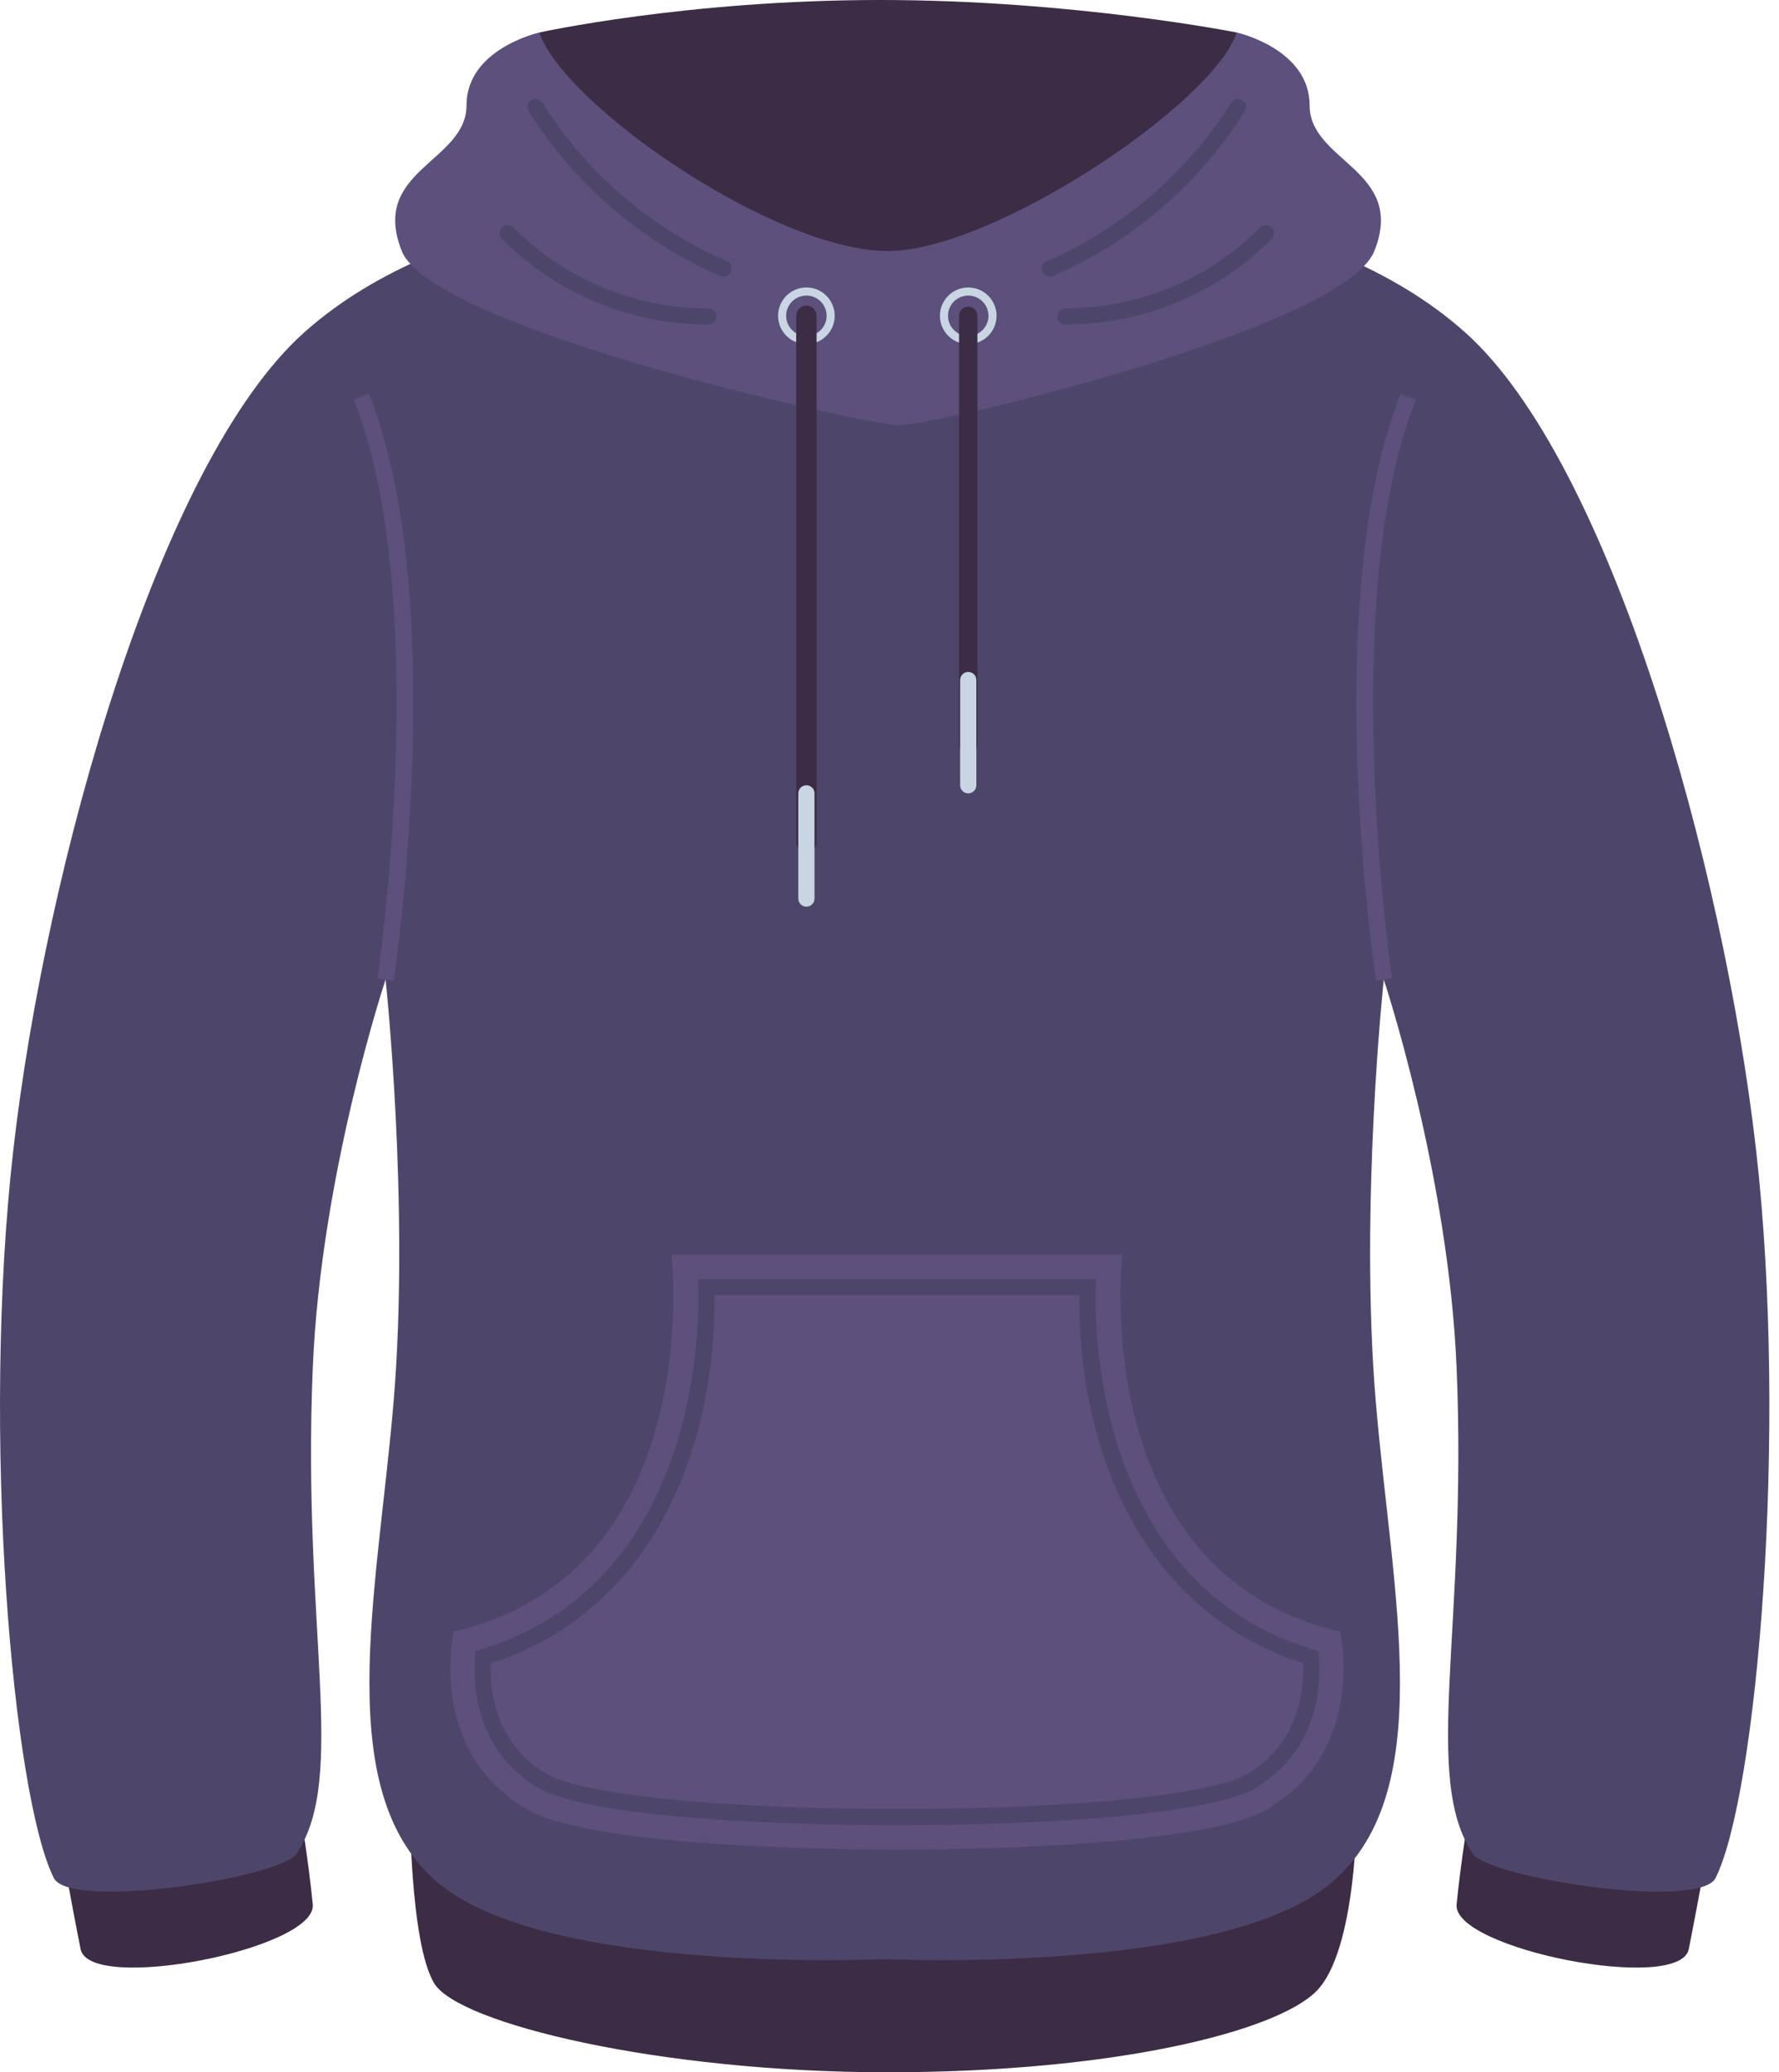 <?xml version="1.0" encoding="UTF-8"?> <svg xmlns="http://www.w3.org/2000/svg" width="79" height="92" viewBox="0 0 79 92" fill="none"> <path d="M18.201 80.141C18.201 80.141 18.201 86.25 19.279 88.047C20.357 89.844 29.341 92 39.403 92C49.465 92 56.652 90.203 58.449 88.406C60.246 86.61 60.246 80.501 60.246 80.501L18.201 80.141Z" fill="#3D2C45"></path> <path d="M23.951 1.443C23.951 1.443 30.485 0 39.077 0C47.668 0 54.921 1.443 54.921 1.443C54.921 1.443 54.496 13.301 39.403 14.379C24.31 15.457 23.951 1.443 23.951 1.443Z" fill="#3D2C45"></path> <path d="M2.39 80.188C2.39 80.188 3.183 84.55 3.579 86.533C3.976 88.515 14.081 86.523 13.889 84.55C13.53 80.86 12.452 75.47 12.452 75.47L2.39 80.188Z" fill="#3D2C45"></path> <path d="M30.419 8.989C30.419 8.989 19.998 8.989 13.53 14.739C7.061 20.488 2.03 38.456 0.593 51.034C-0.844 63.611 0.557 79.711 2.39 83.376C3.108 84.813 12.452 83.376 13.17 82.297C15.443 78.888 13.406 72.315 13.889 60.736C14.248 52.112 17.123 43.487 17.123 43.487C17.123 43.487 18.201 53.549 17.483 62.174C16.764 70.798 14.608 79.782 19.639 83.735C24.67 87.688 39.403 86.969 39.403 86.969V16.895V11.864L30.419 8.989Z" fill="#4E466A"></path> <path d="M76.183 80.188C76.183 80.188 75.39 84.55 74.993 86.533C74.597 88.515 64.492 86.523 64.684 84.55C65.043 80.86 66.121 75.47 66.121 75.47L76.183 80.188Z" fill="#3D2C45"></path> <path d="M77.98 51.034C76.542 38.456 71.511 20.488 65.043 14.739C58.575 8.989 48.153 8.989 48.153 8.989L39.169 11.864V16.895V86.969C39.169 86.969 53.903 87.688 58.934 83.735C63.965 79.782 61.809 70.798 61.09 62.173C60.371 53.549 61.449 43.487 61.449 43.487C61.449 43.487 64.324 52.111 64.684 60.736C65.166 72.315 63.13 78.888 65.402 82.297C66.121 83.375 75.464 84.813 76.183 83.375C78.015 79.711 79.417 63.611 77.98 51.034Z" fill="#4E466A"></path> <path d="M39.095 0.001C39.103 0.002 39.105 0.002 39.095 0.001V0.001Z" fill="#5D507D"></path> <path d="M39.077 0C39.088 0.001 39.092 0.001 39.096 0.001C39.088 0.001 39.077 0 39.077 0Z" fill="#5D507D"></path> <path d="M39.059 0.001C39.05 0.002 39.051 0.002 39.059 0.001V0.001Z" fill="#5D507D"></path> <path d="M39.078 0C39.078 0 39.067 0.001 39.059 0.001C39.063 0.001 39.066 0.001 39.078 0Z" fill="#5D507D"></path> <path d="M58.156 4.677C58.156 2.162 54.921 1.443 54.921 1.443C53.86 4.626 44.075 11.145 39.436 11.145C34.372 11.145 25.012 4.626 23.951 1.443C23.951 1.443 20.716 2.161 20.716 4.677C20.716 7.192 16.404 7.552 17.842 11.145C19.199 14.538 37.939 18.77 39.959 18.888C41.978 18.77 59.673 14.538 61.03 11.145C62.468 7.552 58.156 7.192 58.156 4.677Z" fill="#5D507D"></path> <path d="M59.514 72.439C48.223 69.814 49.836 55.705 49.836 55.705H39.905H39.755H29.823C29.823 55.705 31.436 69.814 20.146 72.439C20.146 72.439 18.936 77.688 23.372 80.313C25.489 81.566 32.292 82.071 39.351 82.114L39.351 82.118C39.51 82.118 39.67 82.117 39.829 82.117C39.989 82.117 40.148 82.118 40.308 82.118V82.114C47.367 82.071 54.17 81.566 56.287 80.313C60.723 77.688 59.514 72.439 59.514 72.439Z" fill="#5D507D"></path> <path d="M39.68 81.039L39.356 81.037C31.355 80.987 25.584 80.37 23.921 79.385C21.225 77.79 20.986 75.048 21.084 73.555L21.1 73.307L21.337 73.235C30.877 70.328 31.062 59.328 31.003 57.153L30.993 56.783H48.666L48.656 57.153C48.597 59.328 48.783 70.328 58.322 73.235L58.56 73.307L58.576 73.555C58.674 75.047 58.435 77.79 55.739 79.385C54.075 80.37 48.304 80.987 40.302 81.037L39.68 81.039ZM21.789 73.847C21.746 75.212 22.06 77.449 24.287 78.767C25.435 79.447 30.073 80.261 39.362 80.317H40.298C49.586 80.261 54.224 79.447 55.372 78.767C57.6 77.449 57.914 75.212 57.87 73.847C50.426 71.435 47.857 63.919 47.931 57.502H31.729C31.802 63.919 29.233 71.435 21.789 73.847Z" fill="#4E466A"></path> <path d="M17.479 43.54L16.768 43.434C16.793 43.266 19.227 26.537 15.712 17.747L16.379 17.48C19.967 26.451 17.582 42.846 17.479 43.54Z" fill="#5D507D"></path> <path d="M61.106 43.54C61.002 42.846 58.617 26.451 62.206 17.48L62.873 17.747C59.357 26.537 61.791 43.266 61.817 43.434L61.106 43.54Z" fill="#5D507D"></path> <path d="M35.81 15.278C35.116 15.278 34.552 14.713 34.552 14.02C34.552 13.326 35.116 12.762 35.81 12.762C36.503 12.762 37.067 13.327 37.067 14.02C37.067 14.713 36.503 15.278 35.81 15.278ZM35.81 13.122C35.314 13.122 34.911 13.525 34.911 14.02C34.911 14.515 35.314 14.918 35.81 14.918C36.305 14.918 36.708 14.515 36.708 14.02C36.708 13.525 36.305 13.122 35.81 13.122Z" fill="#C9D5E2"></path> <path d="M42.997 15.278C42.303 15.278 41.739 14.713 41.739 14.02C41.739 13.326 42.303 12.762 42.997 12.762C43.69 12.762 44.254 13.327 44.254 14.02C44.255 14.713 43.69 15.278 42.997 15.278ZM42.997 13.122C42.501 13.122 42.098 13.525 42.098 14.02C42.098 14.515 42.501 14.918 42.997 14.918C43.492 14.918 43.895 14.515 43.895 14.02C43.895 13.525 43.492 13.122 42.997 13.122Z" fill="#C9D5E2"></path> <path d="M35.81 37.831C35.56 37.831 35.357 37.628 35.357 37.378V14.02C35.357 13.77 35.56 13.567 35.81 13.567C36.06 13.567 36.262 13.77 36.262 14.02V37.378C36.262 37.628 36.059 37.831 35.81 37.831Z" fill="#3D2C45"></path> <path d="M42.997 33.474C42.771 33.474 42.588 33.291 42.588 33.066V14.02C42.588 13.794 42.771 13.612 42.997 13.612C43.222 13.612 43.405 13.794 43.405 14.02V33.066C43.405 33.292 43.222 33.474 42.997 33.474Z" fill="#3D2C45"></path> <path d="M35.81 40.253C35.611 40.253 35.45 40.092 35.45 39.894V35.222C35.45 35.023 35.611 34.862 35.81 34.862C36.008 34.862 36.169 35.023 36.169 35.222V39.894C36.169 40.092 36.008 40.253 35.81 40.253Z" fill="#C9D5E2"></path> <path d="M42.997 35.222C42.798 35.222 42.637 35.061 42.637 34.862V30.191C42.637 29.992 42.798 29.831 42.997 29.831C43.195 29.831 43.356 29.992 43.356 30.191V34.862C43.356 35.061 43.195 35.222 42.997 35.222Z" fill="#C9D5E2"></path> <path d="M46.617 12.284C46.477 12.284 46.345 12.203 46.286 12.067C46.208 11.884 46.292 11.673 46.475 11.595C49.826 10.152 52.736 7.654 54.668 4.56C54.774 4.391 54.996 4.34 55.164 4.445C55.332 4.551 55.383 4.772 55.278 4.941C53.269 8.158 50.243 10.756 46.759 12.255C46.712 12.275 46.664 12.284 46.617 12.284Z" fill="#4E466A"></path> <path d="M47.345 14.409C47.333 14.409 47.32 14.409 47.308 14.409C47.109 14.408 46.949 14.247 46.95 14.048C46.95 13.85 47.111 13.69 47.309 13.69C47.319 13.689 47.333 13.69 47.345 13.69C50.56 13.69 53.698 12.382 55.961 10.098C56.101 9.957 56.328 9.956 56.469 10.095C56.61 10.235 56.611 10.462 56.472 10.604C54.075 13.023 50.75 14.409 47.345 14.409Z" fill="#4E466A"></path> <path d="M32.14 12.284C32.092 12.284 32.044 12.275 31.998 12.255C28.513 10.756 25.488 8.158 23.479 4.94C23.373 4.772 23.425 4.55 23.593 4.445C23.762 4.34 23.983 4.391 24.088 4.56C26.021 7.654 28.931 10.152 32.282 11.595C32.464 11.673 32.548 11.884 32.47 12.067C32.411 12.203 32.279 12.284 32.14 12.284Z" fill="#4E466A"></path> <path d="M31.411 14.409C28.006 14.409 24.681 13.023 22.284 10.604C22.145 10.463 22.146 10.235 22.287 10.095C22.428 9.956 22.655 9.957 22.795 10.098C25.058 12.382 28.197 13.69 31.411 13.69C31.423 13.69 31.441 13.694 31.447 13.69C31.645 13.69 31.806 13.85 31.806 14.048C31.807 14.247 31.647 14.408 31.448 14.409C31.436 14.409 31.423 14.409 31.411 14.409Z" fill="#4E466A"></path> </svg> 